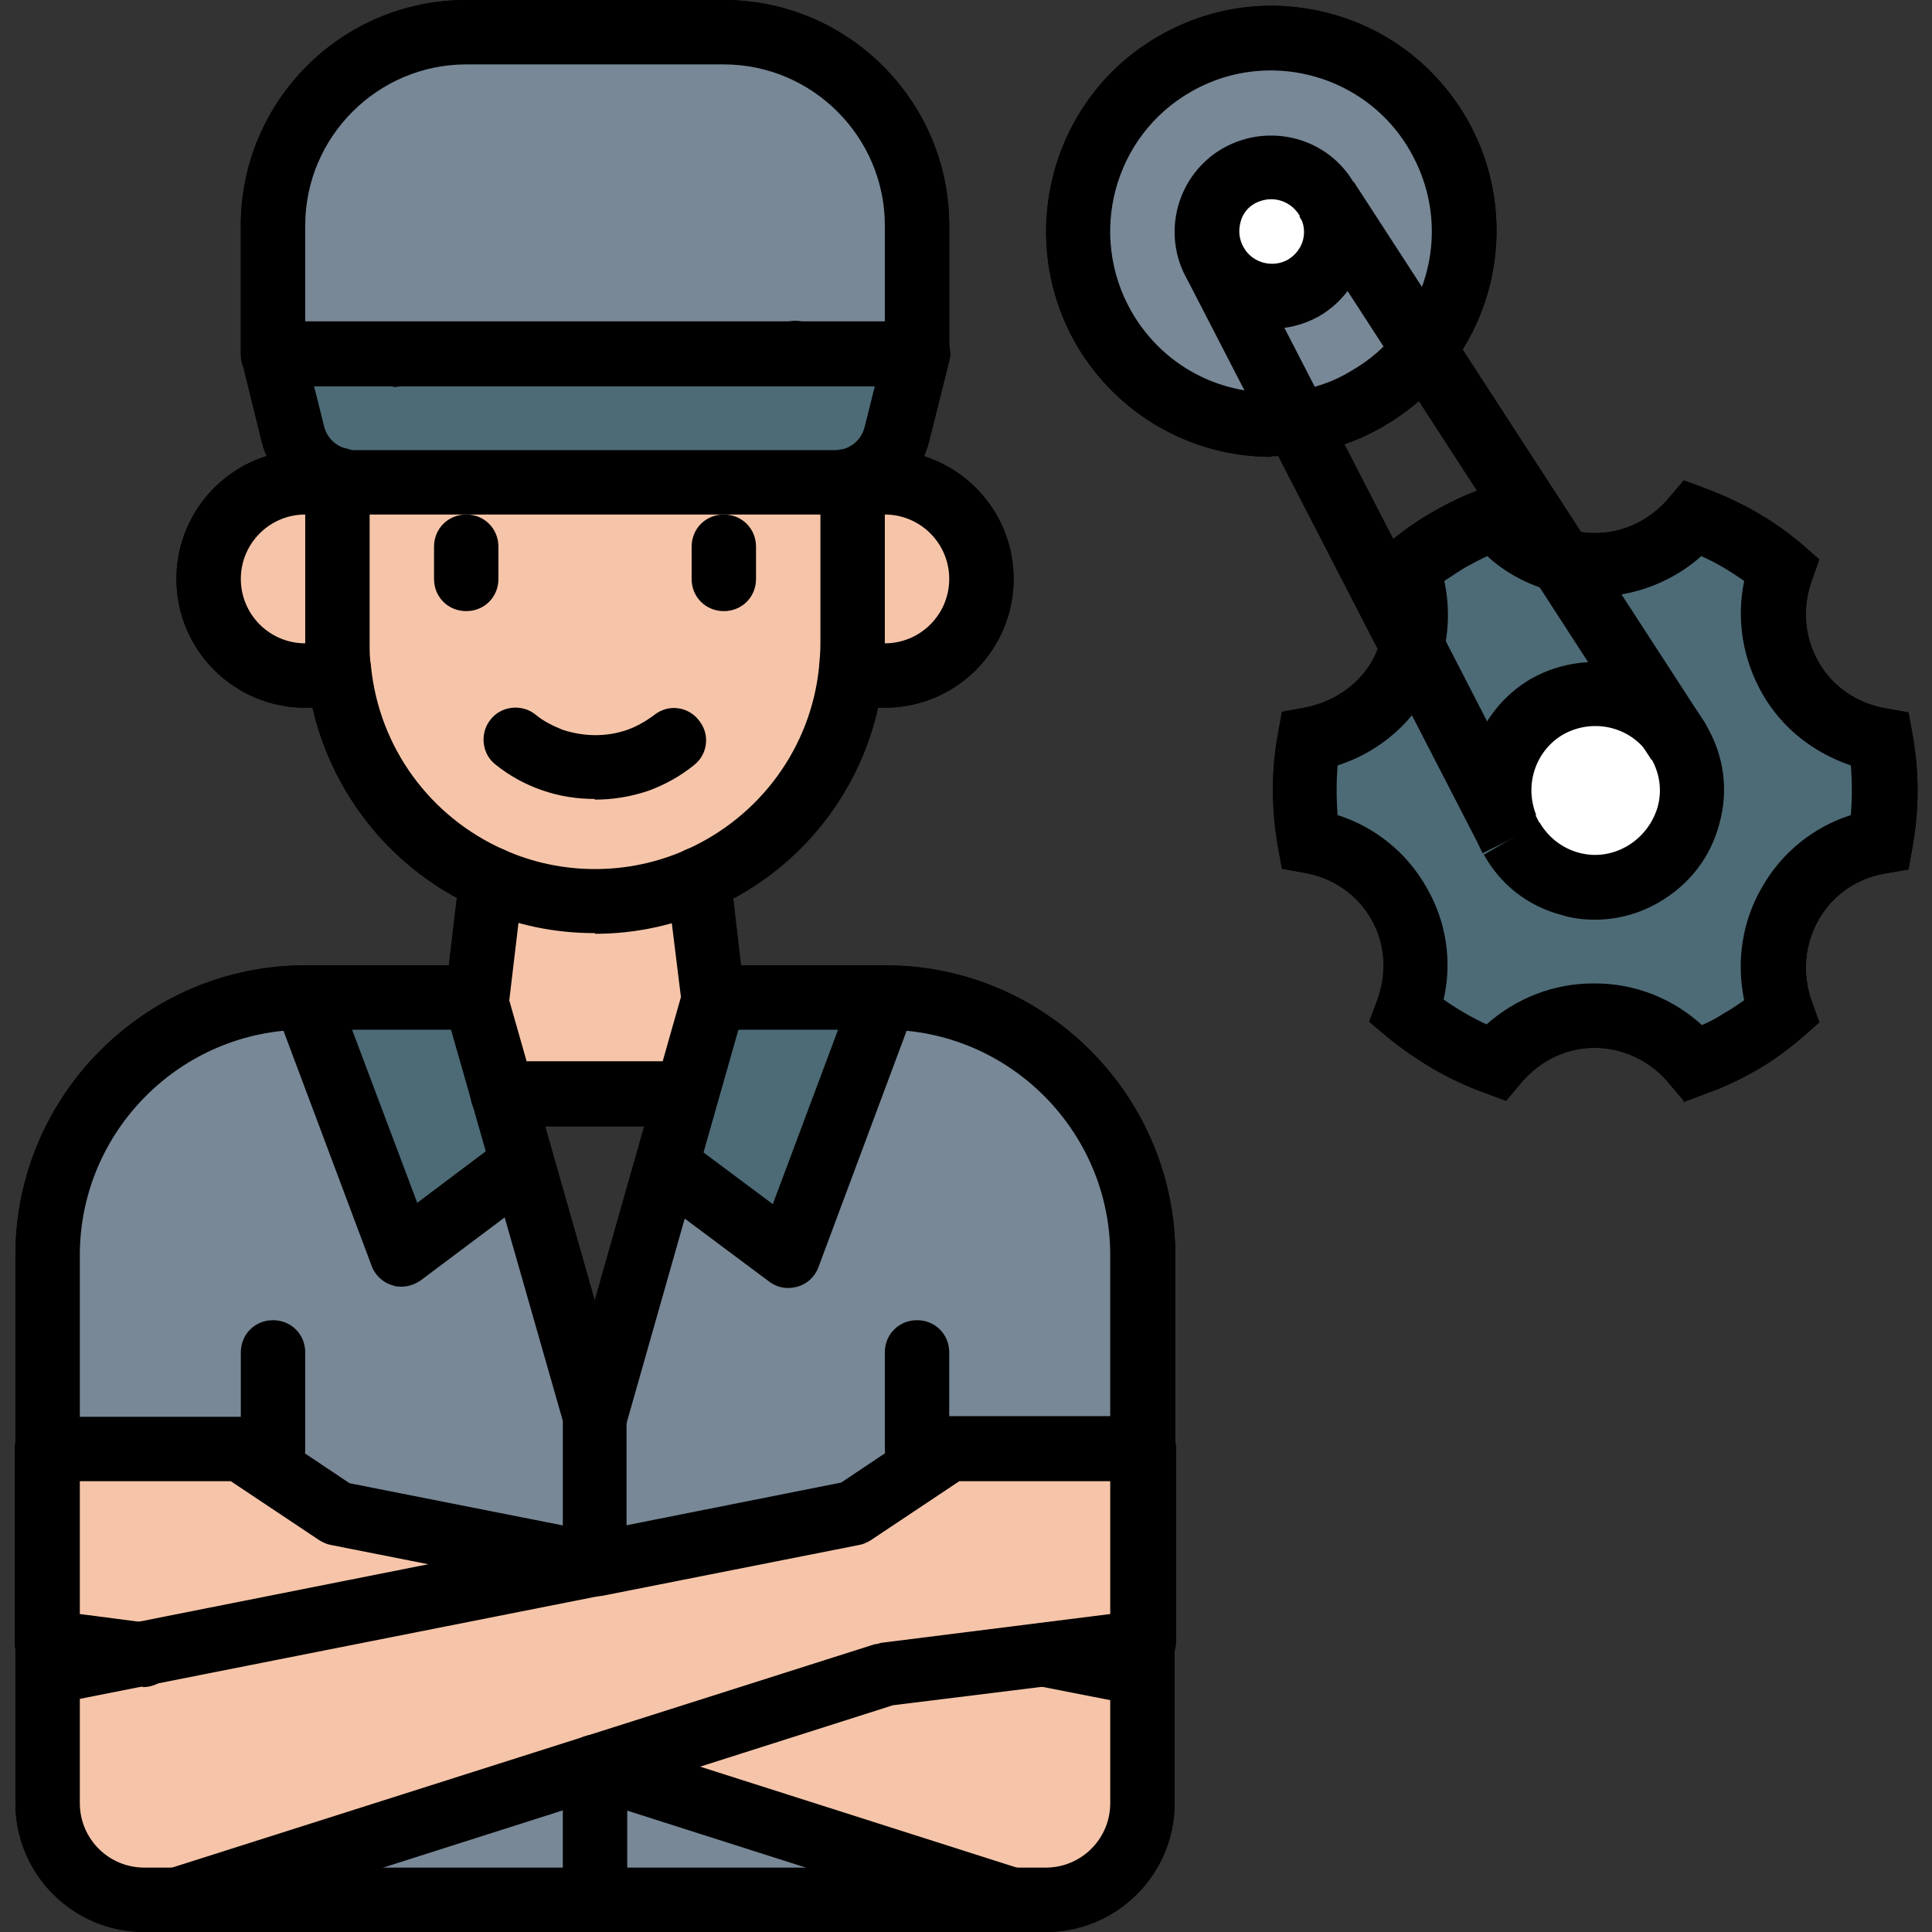 <?xml version="1.0" encoding="UTF-8"?>
<svg id="Layer_1" xmlns="http://www.w3.org/2000/svg" width="288" height="288" baseProfile="tiny" version="1.2" viewBox="0 0 288 288">
  <rect x="0" y="0" width="288" height="288" fill="#333333" stroke="none"/>
  <!-- Generator: Adobe Illustrator 29.4.0, SVG Export Plug-In . SVG Version: 2.1.0 Build 152)  -->
  <g>
    <g>
      <path d="M106.3,149.3h0s-3.9,13.8-3.9,13.8h-27.4s-3.9-13.6-3.9-13.6v-.8c0,0,2.2-17.7,2.2-17.7,4.8,2.1,10,3.3,15.5,3.3s10.7-1.2,15.5-3.3l2.1,17.7v.6Z" fill="#f6c5a9"/>
      <path d="M45.5,71.9c1.8,0,3.5.3,5,.9-.1,1.2-.2,2.5-.2,3.9v19.2c0,1.3,0,2.6.2,3.9-1.5.6-3.2.9-5,.9-8,0-14.4-6.4-14.4-14.4s6.4-14.4,14.4-14.4Z" fill="#f6c5a9"/>
      <path d="M131.9,71.9c8,0,14.4,6.5,14.4,14.4s-6.4,14.4-14.4,14.4-3.5-.3-5-.9c.1-1.3.2-2.6.2-3.9v-19.2c0-1.3,0-2.6-.2-3.9,1.5-.6,3.2-.9,5-.9Z" fill="#f6c5a9"/>
      <path d="M126.7,71.5c0,.4,0,.8.1,1.2.1,1.2.2,2.5.2,3.9v19.2c0,1.3,0,2.6-.2,3.9-1.4,14-10.4,25.8-22.8,31.2-4.8,2.1-10,3.3-15.5,3.3s-10.7-1.2-15.5-3.3c-12.4-5.4-21.4-17.2-22.8-31.2-.1-1.3-.2-2.6-.2-3.9v-19.2c0-1.3,0-2.6.2-3.9,0-.4,0-.9.1-1.2.8.2,1.5.3,2.4.3h71.4c.8,0,1.6,0,2.4-.3Z" fill="#f6c5a9"/>
      <path d="M136.6,52.8l-2.9,11.8c-.9,3.5-3.6,6.1-7,6.9-.8.2-1.5.3-2.4.3H53c-.8,0-1.6,0-2.4-.3-3.4-.8-6.1-3.4-7-6.9l-2.9-11.8h95.9Z" fill="#4d6b76"/>
      <polygon points="74.9 163.1 77.9 173.5 59.9 187 45.5 148.7 50.3 148.7 70.8 148.7 71.1 149.5 74.9 163.1" fill="#4d6b76"/>
      <polygon points="106.3 149.3 106.3 149.3 106.5 148.7 131.9 148.7 117.5 187.2 99.3 173.7 102.3 163.1 106.3 149.3" fill="#4d6b76"/>
      <polygon points="88.6 233.2 21.3 246.6 7.1 244.8 7.1 216 35.9 216 50.3 225.6 88.6 233.2" fill="#f6c5a9"/>
      <path d="M170.3,249.4v19.4c0,8-6.4,14.4-14.4,14.4h-4.8l-62.4-19.9,43.2-13.7,24.1-3,14.3,2.8Z" fill="#f6c5a9"/>
      <path d="M170.3,216v28.8l-14.3,1.8-24.1,3-43.2,13.7-62.4,19.9h-4.8c-8,0-14.4-6.4-14.4-14.4v-19.4l14.3-2.8,67.3-13.3h0l38.4-7.6,14.4-9.6h28.8Z" fill="#f6c5a9"/>
      <polygon points="88.7 283.2 88.7 283.2 26.2 283.2 88.7 263.3 88.7 283.2" fill="#788897"/>
      <polygon points="151.1 283.2 88.7 283.2 88.7 283.2 88.7 263.3 151.1 283.2" fill="#788897"/>
      <path d="M50.3,225.6l-14.4-9.6H7.1v-28.9c0-21.2,17.2-38.4,38.4-38.4l14.4,38.4,18-13.5,10.8,37.7v22h0l-38.4-7.6Z" fill="#788897"/>
      <path d="M141.5,216l-14.4,9.6-38.4,7.6v-22l10.7-37.5,18.1,13.5,14.4-38.6c21.2,0,38.4,17.2,38.4,38.4v28.9h-28.8Z" fill="#788897"/>
      <path d="M136.7,33.6v19.1H40.7v-19.1c0-15.9,12.9-28.8,28.8-28.8h38.4c15.8,0,28.8,13,28.8,28.8Z" fill="#788897"/>
      <path d="M280.3,110.3c.9,5,.9,10.1,0,15.1-5.4.9-10.5,4.1-13.4,9.2-3,5.1-3.2,11.1-1.3,16.2-1.9,1.6-3.9,3.1-6.2,4.4-2.2,1.3-4.6,2.3-6.9,3.2-3.6-4.2-8.8-7-14.7-7s-11.2,2.8-14.7,7c-4.8-1.7-9.2-4.3-13.1-7.6,1.9-5.2,1.7-11.1-1.3-16.2s-8-8.3-13.4-9.2c-.9-5-.9-10.2,0-15.1,5.4-1,10.4-4.1,13.4-9.3.9-1.5,1.5-3,1.9-4.6l13.9,26.9.9,1.7c3.9,6.9,12.8,9.3,19.6,5.3,6.9-4,9.3-12.8,5.3-19.7l-17.6-27.1c1.6.5,3.3.7,5.1.7,6,0,11.2-2.7,14.7-7,4.7,1.7,9.2,4.3,13.1,7.6-1.9,5.2-1.6,11.1,1.3,16.2,2.9,5.1,8,8.3,13.4,9.3Z" fill="#4d6b76"/>
      <path d="M250.2,110.6c4,6.9,1.6,15.7-5.3,19.7-6.9,4-15.7,1.6-19.6-5.3l-.9-1.7c-2.7-6.6-.2-14.3,6.1-18,6.9-3.9,15.7-1.6,19.7,5.3Z" fill="#fff"/>
      <path d="M224.5,123.3l-13.9-26.9c1-3.9.7-7.9-.6-11.6,1.9-1.6,4-3.1,6.2-4.4,2.3-1.3,4.6-2.4,6.9-3.2,2.4,3,5.8,5.2,9.6,6.2l17.6,27.1c-4-6.9-12.8-9.2-19.7-5.3-6.3,3.6-8.8,11.4-6.1,18Z" fill="#4d6b76"/>
      <path d="M214.4,20.1c6,10.4,4.8,23-2.2,32l-14.5-22.4c-2.6-4.6-8.5-6.1-13.1-3.5s-6.1,8.5-3.5,13.1l12.2,23.8c-11.3,1.5-22.8-3.7-28.9-14.2-7.9-13.8-3.2-31.4,10.6-39.3,13.8-8,31.4-3.3,39.4,10.5Z" fill="#788897"/>
      <path d="M194.3,42.9c4.6-2.7,6.2-8.5,3.5-13.2l14.5,22.4c-2.2,2.9-5,5.4-8.4,7.3-3.3,2-6.9,3.1-10.5,3.6l-12.2-23.8c2.6,4.6,8.5,6.2,13.1,3.6Z" fill="#788897"/>
      <path d="M184.7,26.2c4.6-2.6,10.5-1.1,13.1,3.5,2.7,4.6,1.1,10.5-3.5,13.2-4.6,2.6-10.5,1.1-13.1-3.6-2.6-4.6-1.1-10.5,3.5-13.1Z" fill="#fff"/>
    </g>
    <g>
      <path d="M170.3,220.8c-2.7,0-4.8-2.1-4.8-4.8v-28.9c0-18.5-15.1-33.6-33.6-33.6h-25.4c-2.7,0-4.9-2.1-4.9-4.8s2-4.8,4.7-4.8h25.7c23.8,0,43.2,19.4,43.2,43.2v28.9c0,2.7-2.1,4.8-4.8,4.8Z"/>
      <path d="M155.9,288H21.5c-10.6,0-19.2-8.6-19.2-19.2v-24c0-2.7,2.1-4.8,4.8-4.8s4.8,2.1,4.8,4.8v24c0,5.3,4.3,9.6,9.6,9.6h134.4c5.3,0,9.6-4.3,9.6-9.6v-24c0-2.7,2.1-4.8,4.8-4.8s4.8,2.1,4.8,4.8v24c0,10.6-8.6,19.2-19.2,19.2Z"/>
      <path d="M7.1,220.8c-2.7,0-4.8-2.1-4.8-4.8v-28.9c0-23.8,19.4-43.2,43.2-43.2h25.3c2.7,0,5,2.1,5,4.8s-2,4.8-4.6,4.8h-25.7c-18.5,0-33.6,15.1-33.6,33.6v28.9c0,2.7-2.1,4.8-4.8,4.8Z"/>
      <path d="M102.3,167.9h-27.4c-2.6,0-4.8-2.2-4.8-4.9,0-2.6,2.2-4.8,4.8-4.8h27.4c2.6,0,4.8,2.2,4.8,4.9,0,2.6-2.2,4.8-4.8,4.8Z"/>
      <path d="M106.3,154.1c-2.3,0-4.4-1.7-4.7-4.1v-.6c0,0-2.2-17.8-2.2-17.8-.3-2.6,1.6-5,4.2-5.3,2.7-.3,5,1.6,5.3,4.2l2.1,18.1c.4,2.6-1.4,5.1-4,5.5-.2,0-.5,0-.7,0Z"/>
      <path d="M71.1,154.3c-.2,0-.4,0-.6,0-2.6-.3-4.5-2.7-4.2-5.3l2.2-18.5c.3-2.6,2.7-4.5,5.3-4.2,2.6.3,4.5,2.7,4.2,5.3l-2.2,18.5c-.3,2.4-2.4,4.3-4.8,4.3Z"/>
      <path d="M45.5,105.5c-10.6,0-19.2-8.6-19.2-19.2s8.6-19.2,19.2-19.2,4.5.4,6.7,1.2c2.5.9,3.7,3.7,2.8,6.2-.9,2.5-3.7,3.7-6.2,2.8-1.1-.4-2.2-.6-3.3-.6-5.3,0-9.6,4.3-9.6,9.6s4.3,9.6,9.6,9.6,2.2-.2,3.3-.6c2.5-.9,5.2.3,6.2,2.8.9,2.5-.3,5.2-2.8,6.2-2.2.8-4.4,1.2-6.7,1.2Z"/>
      <path d="M131.9,105.5c-2.3,0-4.5-.4-6.7-1.2-2.5-.9-3.7-3.7-2.8-6.2.9-2.5,3.7-3.7,6.2-2.8,1.1.4,2.2.6,3.3.6,5.3,0,9.6-4.3,9.6-9.6s-4.3-9.6-9.6-9.6-2.2.2-3.3.6c-2.5.9-5.2-.3-6.2-2.8-.9-2.5.3-5.2,2.8-6.2,2.2-.8,4.4-1.2,6.7-1.2,10.6,0,19.2,8.6,19.2,19.2s-8.6,19.2-19.2,19.2Z"/>
      <path d="M118.7,57.6c-1.3,0-2.5-.5-3.5-1.5,0,0,0,0,0,0-1.5-1.4-1.9-3.7-.9-5.7,1.2-2.3,4.1-3.3,6.5-2,.6.3,1.2.8,1.6,1.4,1.6,1.9,1.4,4.8-.4,6.5-.9.9-2.1,1.3-3.3,1.3Z"/>
      <path d="M58.6,57.6c-1.2,0-2.4-.4-3.3-1.3-1.8-1.7-2-4.6-.4-6.5.4-.5,1-1,1.6-1.3,2.4-1.2,5.3-.3,6.5,2,1,1.9.6,4.2-.9,5.7,0,0,0,0,0,0-.9,1-2.2,1.5-3.5,1.5Z"/>
      <path d="M88.7,139.1c-6.1,0-11.9-1.2-17.4-3.7-14.2-6.2-24-19.7-25.6-35.2-.2-1.4-.2-2.9-.2-4.4v-19.2c0-1.5,0-3,.2-4.4l.2-1.3c.4-2.6,2.8-4.5,5.4-4.1,2.6.4,4.5,2.8,4.1,5.4v1.1c-.3,1.1-.3,2.2-.3,3.4v19.2c0,1.1,0,2.2.2,3.4,1.2,12.1,8.8,22.5,19.9,27.4,8.5,3.8,18.5,3.8,27,0,11.1-4.9,18.7-15.3,19.9-27.3.1-1.2.2-2.3.2-3.4v-19.2c0-1.2,0-2.3-.2-3.3v-1.2c-.5-2.6,1.4-5,4-5.4,2.6-.4,5,1.5,5.4,4.1l.2,1.4c.2,1.4.2,2.9.2,4.4v19.2c0,1.5,0,2.9-.2,4.4-1.5,15.4-11.3,28.9-25.6,35.1-5.5,2.4-11.3,3.7-17.4,3.7Z"/>
      <path d="M69.5,91.1c-2.7,0-4.8-2.1-4.8-4.8v-4.8c0-2.7,2.1-4.8,4.8-4.8s4.8,2.1,4.8,4.8v4.8c0,2.7-2.1,4.8-4.8,4.8Z"/>
      <path d="M107.9,91.1c-2.7,0-4.8-2.1-4.8-4.8v-4.8c0-2.7,2.1-4.8,4.8-4.8s4.8,2.1,4.8,4.8v4.8c0,2.7-2.1,4.8-4.8,4.8Z"/>
      <path d="M88.7,119.1c-2.7,0-5.3-.4-7.9-1.3-2.6-.9-4.9-2.2-6.9-3.8-2.1-1.6-2.4-4.7-.8-6.7,1.6-2.1,4.7-2.4,6.7-.8,1.2,1,2.6,1.7,4.1,2.3,3.1,1,6.4,1.1,9.6,0,1.4-.5,2.8-1.3,4-2.2,2.1-1.7,5.1-1.3,6.7.8,1.7,2.1,1.3,5.1-.8,6.7-2,1.6-4.3,2.9-6.8,3.8-2.7.9-5.3,1.3-8,1.3Z"/>
      <rect x="83.9" y="263.3" width="9.6" height="19.8"/>
      <path d="M93.5,233.2h-9.6v-21.4l-19.1-66.8,9.2-2.6,19.2,67.4c.1.4.2.9.2,1.3v22Z"/>
      <path d="M93.3,212.5l-9.2-2.6,17.5-61.6c0-.1,0-.3.1-.4l1.5-5.3,9.2,2.6-1.5,5.2c0,0,0,.2,0,.2l-17.6,61.9Z"/>
      <path d="M59.9,191.8c-.5,0-.9,0-1.4-.2-1.4-.4-2.6-1.5-3.1-2.9l-14.4-38.4,9-3.4,12.2,32.4,12.9-9.7,5.7,7.7-18,13.5c-.8.6-1.9,1-2.9,1Z"/>
      <path d="M117.5,192c-1,0-2-.3-2.9-1l-18.1-13.5,5.7-7.7,13,9.7,12.2-32.6,9,3.4-14.4,38.6c-.5,1.4-1.7,2.5-3.1,2.9-.4.1-.9.2-1.4.2Z"/>
      <path d="M136.7,57.6H40.7c-2.7,0-4.8-2.1-4.8-4.8v-19.2C35.9,15.1,50.9,0,69.5,0h38.4c18.5,0,33.6,15.1,33.6,33.6v19.2c0,2.7-2.1,4.8-4.8,4.8ZM136.7,52.8h0,0ZM45.5,48h86.4v-14.4c0-13.2-10.8-24-24-24h-38.4c-13.2,0-24,10.8-24,24v14.4Z"/>
      <path d="M124.4,76.7H53c-1.3,0-2.6-.2-3.8-.6-4.9-1.2-8.9-5.2-10.2-10.3l-2.9-11.8c-.4-1.4,0-3,.9-4.2.9-1.2,2.3-1.9,3.8-1.9h96c1.5,0,3,.7,3.9,2,.9,1.2,1.2,2.8.7,4.3l-2.9,11.6c-1.3,5.1-5.2,9.1-10.3,10.4-1.1.3-2.3.5-3.6.5ZM46.8,57.5l1.5,6c.4,1.7,1.7,3,3.4,3.4.6.2.8.2,1.2.2h71.4c.4,0,.7,0,.9-.1,0,0,.2,0,.3,0,1.7-.4,3-1.7,3.4-3.4l1.5-6H46.8Z"/>
      <path d="M151.1,288c-.5,0-1,0-1.5-.2l-62.4-19.9c-2.5-.8-3.9-3.5-3.1-6,.8-2.5,3.5-3.9,6-3.1l62.4,19.9c2.5.8,3.9,3.5,3.1,6-.7,2-2.5,3.3-4.6,3.3Z"/>
      <path d="M170.3,254.2c-.3,0-.6,0-.9,0l-14.3-2.8c-2.6-.5-4.3-3-3.8-5.6.5-2.6,3-4.3,5.6-3.8l14.3,2.8c2.6.5,4.3,3,3.8,5.6-.5,2.3-2.5,3.9-4.7,3.9Z"/>
      <path d="M21.3,251.4c-.2,0-.4,0-.6,0l-14.3-1.8c-2.4-.3-4.2-2.3-4.2-4.8v-28.8c0-2.7,2.1-4.8,4.8-4.8h28.8c.9,0,1.9.3,2.7.8l13.6,9.1,37.4,7.4c2.6.5,4.3,3,3.8,5.6-.5,2.6-3,4.3-5.6,3.8l-38.4-7.6c-.6-.1-1.2-.4-1.7-.7l-13.2-8.8H11.9v19.8l10,1.3c2.6.3,4.5,2.7,4.2,5.4-.3,2.4-2.4,4.2-4.8,4.2Z"/>
      <path d="M26.2,288c-2,0-3.9-1.3-4.6-3.3-.8-2.5.6-5.2,3.1-6l105.7-33.6c.3,0,.6-.1.9-.2l34.2-4.3v-19.8h-22.5l-13.2,8.8c-.5.3-1.1.6-1.7.7l-38.4,7.6c0,0-.2,0-.3,0l-81.3,16.1c-2.6.5-5.1-1.2-5.6-3.8-.5-2.6,1.2-5.1,3.8-5.6l81.6-16.2c0,0,.2,0,.3,0l37.2-7.4,13.6-9.1c.8-.5,1.7-.8,2.7-.8h28.8c2.7,0,4.8,2.1,4.8,4.8v28.8c0,2.4-1.8,4.5-4.2,4.8l-38,4.7-105.2,33.5c-.5.2-1,.2-1.5.2Z"/>
      <path d="M40.7,220.8c-2.7,0-4.8-2.1-4.8-4.8v-14.4c0-2.7,2.1-4.8,4.8-4.8s4.8,2.1,4.8,4.8v14.4c0,2.7-2.1,4.8-4.8,4.8Z"/>
      <path d="M136.7,220.8c-2.7,0-4.8-2.1-4.8-4.8v-14.4c0-2.7,2.1-4.8,4.8-4.8s4.8,2.1,4.8,4.8v14.4c0,2.7-2.1,4.8-4.8,4.8Z"/>
      <path d="M251,164.1l-2.2-2.6c-2.8-3.4-6.9-5.3-11.1-5.3s-8.2,1.9-11,5.3l-2.2,2.6-3.2-1.2c-5.3-1.9-10.2-4.8-14.6-8.4l-2.6-2.2,1.2-3.2c1.5-4.1,1.2-8.5-.9-12.1-2.1-3.7-5.8-6.2-10-6.9l-3.3-.6-.6-3.3c-1-5.6-1-11.3,0-16.8l.6-3.3,3.3-.6c4.3-.8,8-3.3,10.1-6.9.6-1.1,1.1-2.2,1.4-3.4.7-2.8.5-5.8-.5-8.7l-1.2-3.2,2.6-2.2c2.2-1.9,4.5-3.5,6.8-4.8,2.6-1.5,5.2-2.7,7.8-3.6l3.2-1.1,2.1,2.6c1.9,2.3,4.3,3.9,7.2,4.7,5.5,1.6,11.2-.3,14.9-4.7l2.2-2.6,3.2,1.2c5.4,2,10.3,4.8,14.5,8.4l2.5,2.2-1.1,3.1c-1.5,4.1-1.1,8.6,1,12.2,2.1,3.7,5.8,6.2,10.1,6.9l3.3.6.6,3.3c1,5.6,1,11.2,0,16.7l-.6,3.4-3.4.6c-4.3.7-7.9,3.2-10,6.9-2.1,3.7-2.5,8.1-1,12.2l1.1,3.1-2.5,2.2c-2.2,1.9-4.5,3.6-7,5-2.1,1.2-4.5,2.4-7.6,3.5l-3.2,1.2ZM237.8,146.6c5.9,0,11.5,2.2,15.9,6.2,1.2-.5,2.3-1.1,3.2-1.7,1.1-.6,2.1-1.3,3.1-2-1.2-5.8-.3-11.8,2.7-16.9,2.9-5.1,7.6-8.9,13.2-10.7.2-2.5.2-4.9,0-7.4-5.6-1.9-10.3-5.6-13.2-10.7-2.9-5.1-3.9-11-2.7-16.8-2-1.4-4.1-2.7-6.4-3.7-6,5.4-14.8,7.4-22.4,5.2-3.5-1-6.8-2.7-9.5-5.2-1.1.5-2.2,1.1-3.3,1.7-1,.6-2,1.3-3.1,2,.8,3.7.7,7.4-.2,11h0c-.6,2.1-1.4,4-2.4,5.8-2.9,5.1-7.7,8.9-13.3,10.7-.2,2.4-.2,4.9,0,7.4,5.6,1.8,10.3,5.6,13.2,10.7,3,5.1,3.9,11.1,2.6,16.8,2,1.4,4.2,2.7,6.4,3.7,4.4-3.9,10-6.1,15.9-6.1Z"/>
      <path d="M237.8,137.1c-1.7,0-3.4-.2-5-.7-5-1.3-9.1-4.5-11.6-9l8.3-4.8c1.3,2.2,3.3,3.8,5.8,4.5,2.5.7,5.1.3,7.3-1,2.2-1.3,3.8-3.4,4.5-5.8.7-2.5.3-5.1-1-7.3-2.6-4.6-8.5-6.1-13.1-3.5-4.1,2.4-5.8,7.5-4,12l-8.9,3.6c-3.6-8.8-.1-19.1,8.1-23.9,9.2-5.2,21-2.1,26.2,7,2.6,4.5,3.3,9.6,1.9,14.6-1.3,5-4.5,9.1-9,11.7-2.9,1.7-6.2,2.6-9.6,2.6Z"/>
      <path d="M189.5,68.1c-11.9,0-23-6.3-29.1-16.8-9.2-16.1-3.7-36.7,12.3-45.9,7.8-4.5,16.8-5.7,25.5-3.4,8.7,2.3,15.9,7.9,20.4,15.6,6.8,11.8,5.8,26.5-2.5,37.3-2.7,3.5-6,6.4-9.8,8.6-3.7,2.2-7.8,3.6-12.2,4.2-1.5.2-3.1.3-4.6.3ZM189.5,10.5c-4.1,0-8.2,1-12,3.2-11.5,6.6-15.4,21.3-8.8,32.8,4.9,8.5,14.3,13.1,24.1,11.8h0c3.1-.4,6-1.4,8.6-3,2.8-1.6,5.1-3.6,7-6.1,6-7.8,6.7-18.2,1.8-26.7-4.4-7.7-12.5-12-20.8-12Z"/>
      <path d="M189.5,48.9c-5,0-9.9-2.6-12.5-7.2-1.9-3.3-2.4-7.2-1.4-10.9,1-3.7,3.4-6.8,6.7-8.7,6.9-3.9,15.7-1.6,19.6,5.3,4,6.9,1.6,15.7-5.2,19.7-2.3,1.3-4.7,1.9-7.2,1.9ZM189.5,29.7c-.8,0-1.6.2-2.4.6-1.1.6-1.9,1.6-2.2,2.9-.3,1.2-.2,2.5.5,3.7,1.3,2.3,4.3,3.1,6.6,1.8,2.3-1.4,3.1-4.2,1.7-6.6h0c-.9-1.5-2.5-2.4-4.2-2.4Z"/>
      <polygon points="221 127.2 220.2 125.5 176.9 41.5 185.4 37.1 229.6 122.9 221 127.2"/>
      <polygon points="246.2 113.3 193.7 32.3 201.8 27.1 254.3 108 246.2 113.3"/>
    </g>
  </g>
  <g>
    <g>
      <path d="M106.3,149.3h0s-3.9,13.8-3.9,13.8h-27.4s-3.9-13.6-3.9-13.6v-.8c0,0,2.2-17.7,2.2-17.7,4.8,2.1,10,3.3,15.5,3.3s10.7-1.2,15.5-3.3l2.1,17.7v.6Z" fill="#f6c5a9"/>
      <path d="M45.5,71.9c1.8,0,3.5.3,5,.9-.1,1.2-.2,2.5-.2,3.9v19.2c0,1.3,0,2.6.2,3.9-1.5.6-3.2.9-5,.9-8,0-14.4-6.4-14.4-14.4s6.4-14.4,14.4-14.4Z" fill="#f6c5a9"/>
      <path d="M131.9,71.9c8,0,14.4,6.5,14.4,14.4s-6.4,14.4-14.4,14.4-3.5-.3-5-.9c.1-1.3.2-2.6.2-3.9v-19.2c0-1.3,0-2.6-.2-3.9,1.5-.6,3.2-.9,5-.9Z" fill="#f6c5a9"/>
      <path d="M126.7,71.5c0,.4,0,.8.1,1.2.1,1.2.2,2.5.2,3.9v19.2c0,1.3,0,2.6-.2,3.9-1.4,14-10.4,25.8-22.8,31.2-4.8,2.1-10,3.3-15.5,3.3s-10.7-1.2-15.5-3.3c-12.4-5.4-21.4-17.2-22.8-31.2-.1-1.3-.2-2.6-.2-3.9v-19.2c0-1.3,0-2.6.2-3.9,0-.4,0-.9.1-1.2.8.2,1.5.3,2.4.3h71.4c.8,0,1.6,0,2.4-.3Z" fill="#f6c5a9"/>
      <path d="M136.6,52.8l-2.9,11.8c-.9,3.5-3.6,6.1-7,6.9-.8.2-1.5.3-2.4.3H53c-.8,0-1.6,0-2.4-.3-3.4-.8-6.1-3.4-7-6.9l-2.9-11.8h95.9Z" fill="#4d6b76"/>
      <polygon points="74.9 163.1 77.9 173.5 59.9 187 45.5 148.7 50.3 148.7 70.8 148.7 71.1 149.5 74.9 163.1" fill="#4d6b76"/>
      <polygon points="106.3 149.3 106.3 149.3 106.5 148.7 131.9 148.7 117.5 187.2 99.3 173.7 102.3 163.1 106.3 149.3" fill="#4d6b76"/>
      <polygon points="88.6 233.2 21.3 246.6 7.1 244.8 7.1 216 35.9 216 50.3 225.6 88.6 233.2" fill="#f6c5a9"/>
      <path d="M170.3,249.4v19.4c0,8-6.4,14.4-14.4,14.4h-4.8l-62.4-19.9,43.2-13.7,24.1-3,14.3,2.8Z" fill="#f6c5a9"/>
      <path d="M170.3,216v28.8l-14.3,1.8-24.1,3-43.2,13.7-62.4,19.9h-4.8c-8,0-14.4-6.4-14.4-14.4v-19.4l14.3-2.8,67.3-13.3h0l38.4-7.6,14.4-9.6h28.8Z" fill="#f6c5a9"/>
      <polygon points="88.7 283.2 88.7 283.2 26.2 283.2 88.7 263.3 88.7 283.2" fill="#788897"/>
      <polygon points="151.1 283.2 88.7 283.2 88.7 283.2 88.7 263.3 151.1 283.2" fill="#788897"/>
      <path d="M50.3,225.6l-14.4-9.6H7.1v-28.9c0-21.2,17.2-38.4,38.4-38.4l14.4,38.4,18-13.5,10.8,37.7v22h0l-38.4-7.6Z" fill="#788897"/>
      <path d="M141.5,216l-14.4,9.6-38.4,7.6v-22l10.7-37.5,18.1,13.5,14.4-38.6c21.2,0,38.4,17.2,38.4,38.4v28.9h-28.8Z" fill="#788897"/>
      <path d="M136.7,33.6v19.1H40.7v-19.1c0-15.9,12.9-28.8,28.8-28.8h38.4c15.8,0,28.8,13,28.8,28.8Z" fill="#788897"/>
      <path d="M280.3,110.3c.9,5,.9,10.1,0,15.1-5.4.9-10.5,4.1-13.4,9.2-3,5.1-3.2,11.1-1.3,16.2-1.9,1.6-3.9,3.1-6.2,4.4-2.2,1.3-4.6,2.3-6.9,3.2-3.6-4.2-8.8-7-14.7-7s-11.2,2.8-14.7,7c-4.8-1.7-9.2-4.3-13.1-7.6,1.9-5.2,1.7-11.1-1.3-16.2s-8-8.3-13.4-9.2c-.9-5-.9-10.2,0-15.1,5.4-1,10.4-4.1,13.4-9.3.9-1.5,1.5-3,1.9-4.6l13.9,26.9.9,1.7c3.9,6.9,12.8,9.3,19.6,5.3,6.9-4,9.3-12.8,5.3-19.7l-17.6-27.1c1.6.5,3.3.7,5.1.7,6,0,11.2-2.7,14.7-7,4.7,1.7,9.2,4.3,13.1,7.6-1.9,5.2-1.6,11.1,1.3,16.2,2.9,5.1,8,8.3,13.4,9.3Z" fill="#4d6b76"/>
      <path d="M250.2,110.6c4,6.9,1.6,15.7-5.3,19.7-6.9,4-15.7,1.6-19.6-5.3l-.9-1.7c-2.7-6.6-.2-14.3,6.1-18,6.9-3.9,15.7-1.6,19.7,5.3Z" fill="#fff"/>
      <path d="M224.5,123.3l-13.9-26.9c1-3.9.7-7.9-.6-11.6,1.9-1.6,4-3.1,6.2-4.4,2.3-1.3,4.6-2.4,6.9-3.2,2.4,3,5.8,5.2,9.6,6.2l17.6,27.1c-4-6.9-12.8-9.2-19.7-5.3-6.3,3.6-8.8,11.4-6.1,18Z" fill="#4d6b76"/>
      <path d="M214.4,20.1c6,10.4,4.8,23-2.2,32l-14.5-22.4c-2.6-4.6-8.5-6.1-13.1-3.5s-6.1,8.5-3.5,13.1l12.2,23.8c-11.3,1.5-22.8-3.7-28.9-14.2-7.9-13.8-3.2-31.4,10.6-39.3,13.8-8,31.4-3.3,39.4,10.5Z" fill="#788897"/>
      <path d="M194.3,42.9c4.6-2.7,6.2-8.5,3.5-13.2l14.5,22.4c-2.2,2.9-5,5.4-8.4,7.3-3.3,2-6.9,3.1-10.5,3.6l-12.2-23.8c2.6,4.6,8.5,6.2,13.1,3.6Z" fill="#788897"/>
      <path d="M184.7,26.2c4.6-2.6,10.5-1.1,13.1,3.5,2.7,4.6,1.1,10.5-3.5,13.2-4.6,2.6-10.5,1.1-13.1-3.6-2.6-4.6-1.1-10.5,3.5-13.1Z" fill="#fff"/>
    </g>
    <g>
      <path d="M170.3,220.8c-2.7,0-4.8-2.1-4.8-4.8v-28.9c0-18.5-15.1-33.6-33.6-33.6h-25.4c-2.7,0-4.9-2.1-4.9-4.8s2-4.8,4.7-4.8h25.7c23.8,0,43.2,19.4,43.2,43.2v28.9c0,2.7-2.1,4.8-4.8,4.8Z"/>
      <path d="M155.9,288H21.5c-10.6,0-19.2-8.6-19.2-19.2v-24c0-2.7,2.1-4.8,4.8-4.8s4.8,2.1,4.8,4.8v24c0,5.3,4.3,9.6,9.6,9.6h134.4c5.3,0,9.6-4.3,9.6-9.6v-24c0-2.7,2.1-4.8,4.8-4.8s4.8,2.1,4.8,4.8v24c0,10.6-8.6,19.2-19.2,19.2Z"/>
      <path d="M7.1,220.8c-2.7,0-4.8-2.1-4.8-4.8v-28.9c0-23.8,19.4-43.2,43.2-43.2h25.3c2.7,0,5,2.1,5,4.8s-2,4.8-4.6,4.8h-25.7c-18.5,0-33.6,15.1-33.6,33.6v28.9c0,2.7-2.1,4.8-4.8,4.8Z"/>
      <path d="M102.3,167.9h-27.4c-2.6,0-4.8-2.2-4.8-4.9,0-2.6,2.2-4.8,4.8-4.8h27.4c2.6,0,4.8,2.2,4.8,4.9,0,2.6-2.2,4.8-4.8,4.8Z"/>
      <path d="M106.3,154.1c-2.3,0-4.4-1.7-4.7-4.1v-.6c0,0-2.2-17.8-2.2-17.8-.3-2.6,1.6-5,4.2-5.3,2.7-.3,5,1.6,5.3,4.2l2.1,18.1c.4,2.6-1.4,5.1-4,5.5-.2,0-.5,0-.7,0Z"/>
      <path d="M71.1,154.3c-.2,0-.4,0-.6,0-2.6-.3-4.5-2.7-4.2-5.3l2.2-18.5c.3-2.6,2.7-4.5,5.3-4.2,2.6.3,4.5,2.7,4.2,5.3l-2.2,18.5c-.3,2.4-2.4,4.3-4.8,4.3Z"/>
      <path d="M45.5,105.5c-10.6,0-19.2-8.6-19.2-19.2s8.6-19.2,19.2-19.2,4.5.4,6.7,1.2c2.5.9,3.7,3.7,2.8,6.2-.9,2.5-3.7,3.7-6.2,2.8-1.1-.4-2.2-.6-3.3-.6-5.3,0-9.6,4.3-9.6,9.6s4.3,9.6,9.6,9.6,2.2-.2,3.3-.6c2.5-.9,5.2.3,6.2,2.8.9,2.5-.3,5.2-2.8,6.2-2.2.8-4.4,1.2-6.7,1.2Z"/>
      <path d="M131.9,105.5c-2.3,0-4.5-.4-6.7-1.2-2.5-.9-3.7-3.7-2.8-6.2.9-2.5,3.7-3.7,6.2-2.8,1.1.4,2.2.6,3.3.6,5.3,0,9.6-4.3,9.6-9.6s-4.3-9.6-9.6-9.6-2.2.2-3.3.6c-2.5.9-5.2-.3-6.2-2.8-.9-2.5.3-5.2,2.8-6.2,2.2-.8,4.4-1.2,6.7-1.2,10.6,0,19.2,8.6,19.2,19.2s-8.6,19.2-19.2,19.2Z"/>
      <path d="M118.7,57.6c-1.3,0-2.5-.5-3.5-1.5,0,0,0,0,0,0-1.5-1.4-1.9-3.7-.9-5.7,1.2-2.3,4.1-3.3,6.5-2,.6.3,1.2.8,1.6,1.4,1.6,1.9,1.4,4.8-.4,6.5-.9.9-2.1,1.3-3.3,1.3Z"/>
      <path d="M58.6,57.6c-1.2,0-2.4-.4-3.3-1.3-1.8-1.7-2-4.6-.4-6.5.4-.5,1-1,1.6-1.3,2.4-1.2,5.3-.3,6.5,2,1,1.9.6,4.2-.9,5.7,0,0,0,0,0,0-.9,1-2.2,1.5-3.5,1.5Z"/>
      <path d="M88.7,139.1c-6.1,0-11.9-1.2-17.4-3.7-14.2-6.2-24-19.7-25.6-35.2-.2-1.4-.2-2.9-.2-4.4v-19.2c0-1.5,0-3,.2-4.4l.2-1.3c.4-2.6,2.8-4.5,5.4-4.1,2.6.4,4.5,2.8,4.1,5.4v1.1c-.3,1.1-.3,2.2-.3,3.4v19.2c0,1.1,0,2.2.2,3.4,1.2,12.1,8.8,22.5,19.9,27.4,8.5,3.8,18.5,3.8,27,0,11.1-4.9,18.7-15.3,19.9-27.3.1-1.2.2-2.3.2-3.4v-19.2c0-1.2,0-2.3-.2-3.3v-1.2c-.5-2.6,1.4-5,4-5.4,2.6-.4,5,1.5,5.4,4.1l.2,1.4c.2,1.4.2,2.9.2,4.4v19.2c0,1.5,0,2.9-.2,4.4-1.5,15.4-11.3,28.9-25.6,35.1-5.5,2.4-11.3,3.7-17.4,3.7Z"/>
      <path d="M69.5,91.1c-2.7,0-4.8-2.1-4.8-4.8v-4.8c0-2.7,2.1-4.8,4.8-4.8s4.8,2.1,4.8,4.8v4.8c0,2.7-2.1,4.8-4.8,4.8Z"/>
      <path d="M107.9,91.1c-2.7,0-4.8-2.1-4.8-4.8v-4.8c0-2.7,2.1-4.8,4.8-4.8s4.8,2.1,4.8,4.8v4.8c0,2.7-2.1,4.8-4.8,4.8Z"/>
      <path d="M88.7,119.1c-2.7,0-5.3-.4-7.9-1.3-2.6-.9-4.9-2.2-6.9-3.8-2.1-1.6-2.4-4.7-.8-6.7,1.6-2.1,4.7-2.4,6.7-.8,1.2,1,2.6,1.7,4.1,2.3,3.1,1,6.4,1.1,9.6,0,1.4-.5,2.8-1.3,4-2.2,2.1-1.7,5.1-1.3,6.7.8,1.7,2.1,1.3,5.1-.8,6.7-2,1.6-4.3,2.9-6.8,3.8-2.7.9-5.3,1.3-8,1.3Z"/>
      <rect x="83.9" y="263.3" width="9.6" height="19.8"/>
      <path d="M93.5,233.2h-9.6v-21.4l-19.1-66.8,9.2-2.6,19.2,67.4c.1.4.2.9.2,1.3v22Z"/>
      <path d="M93.3,212.5l-9.2-2.6,17.5-61.6c0-.1,0-.3.1-.4l1.5-5.3,9.2,2.6-1.5,5.2c0,0,0,.2,0,.2l-17.6,61.9Z"/>
      <path d="M59.9,191.8c-.5,0-.9,0-1.4-.2-1.4-.4-2.6-1.5-3.1-2.9l-14.4-38.4,9-3.4,12.2,32.4,12.9-9.7,5.7,7.7-18,13.5c-.8.6-1.9,1-2.9,1Z"/>
      <path d="M117.5,192c-1,0-2-.3-2.9-1l-18.1-13.5,5.7-7.7,13,9.7,12.2-32.6,9,3.4-14.4,38.6c-.5,1.4-1.7,2.5-3.1,2.9-.4.1-.9.2-1.4.2Z"/>
      <path d="M136.7,57.6H40.7c-2.7,0-4.8-2.1-4.8-4.8v-19.2C35.9,15.1,50.9,0,69.5,0h38.4c18.5,0,33.6,15.1,33.6,33.6v19.2c0,2.7-2.1,4.8-4.8,4.8ZM136.7,52.8h0,0ZM45.5,48h86.4v-14.4c0-13.2-10.8-24-24-24h-38.4c-13.2,0-24,10.8-24,24v14.4Z"/>
      <path d="M124.4,76.7H53c-1.3,0-2.6-.2-3.8-.6-4.9-1.2-8.9-5.2-10.2-10.3l-2.9-11.8c-.4-1.4,0-3,.9-4.2.9-1.2,2.3-1.9,3.8-1.9h96c1.5,0,3,.7,3.9,2,.9,1.2,1.2,2.8.7,4.3l-2.9,11.6c-1.3,5.1-5.2,9.1-10.3,10.4-1.1.3-2.3.5-3.6.5ZM46.8,57.5l1.5,6c.4,1.7,1.7,3,3.4,3.4.6.2.8.2,1.2.2h71.4c.4,0,.7,0,.9-.1,0,0,.2,0,.3,0,1.7-.4,3-1.7,3.4-3.4l1.5-6H46.8Z"/>
      <path d="M151.1,288c-.5,0-1,0-1.5-.2l-62.4-19.9c-2.5-.8-3.9-3.5-3.1-6,.8-2.5,3.5-3.9,6-3.1l62.4,19.9c2.5.8,3.9,3.5,3.1,6-.7,2-2.5,3.3-4.6,3.3Z"/>
      <path d="M170.3,254.2c-.3,0-.6,0-.9,0l-14.3-2.8c-2.6-.5-4.3-3-3.8-5.6.5-2.6,3-4.3,5.6-3.8l14.3,2.8c2.6.5,4.3,3,3.8,5.6-.5,2.3-2.5,3.9-4.7,3.9Z"/>
      <path d="M21.3,251.4c-.2,0-.4,0-.6,0l-14.3-1.8c-2.4-.3-4.2-2.3-4.2-4.8v-28.8c0-2.7,2.1-4.8,4.8-4.8h28.8c.9,0,1.9.3,2.7.8l13.6,9.1,37.4,7.4c2.6.5,4.3,3,3.8,5.6-.5,2.6-3,4.3-5.6,3.8l-38.4-7.6c-.6-.1-1.2-.4-1.7-.7l-13.2-8.8H11.9v19.8l10,1.3c2.6.3,4.5,2.7,4.2,5.4-.3,2.4-2.4,4.2-4.8,4.2Z"/>
      <path d="M26.2,288c-2,0-3.9-1.3-4.6-3.3-.8-2.5.6-5.2,3.1-6l105.7-33.6c.3,0,.6-.1.9-.2l34.2-4.3v-19.8h-22.5l-13.2,8.8c-.5.3-1.1.6-1.7.7l-38.4,7.6c0,0-.2,0-.3,0l-81.3,16.1c-2.6.5-5.1-1.2-5.6-3.8-.5-2.6,1.2-5.1,3.8-5.6l81.6-16.2c0,0,.2,0,.3,0l37.2-7.4,13.6-9.1c.8-.5,1.7-.8,2.7-.8h28.8c2.7,0,4.8,2.1,4.8,4.8v28.8c0,2.4-1.8,4.5-4.2,4.8l-38,4.7-105.2,33.5c-.5.2-1,.2-1.5.2Z"/>
      <path d="M40.7,220.8c-2.7,0-4.8-2.1-4.8-4.8v-14.4c0-2.7,2.1-4.8,4.8-4.8s4.8,2.1,4.8,4.8v14.4c0,2.7-2.1,4.8-4.8,4.8Z"/>
      <path d="M136.7,220.8c-2.7,0-4.8-2.1-4.8-4.8v-14.4c0-2.7,2.1-4.8,4.8-4.8s4.8,2.1,4.8,4.8v14.4c0,2.7-2.1,4.8-4.8,4.8Z"/>
      <path d="M251,164.1l-2.2-2.6c-2.8-3.4-6.9-5.3-11.1-5.3s-8.2,1.9-11,5.3l-2.2,2.6-3.2-1.2c-5.3-1.9-10.2-4.8-14.6-8.4l-2.6-2.2,1.2-3.2c1.5-4.1,1.2-8.5-.9-12.1-2.1-3.7-5.8-6.2-10-6.9l-3.3-.6-.6-3.3c-1-5.6-1-11.3,0-16.8l.6-3.3,3.3-.6c4.3-.8,8-3.3,10.1-6.9.6-1.1,1.1-2.2,1.4-3.4.7-2.8.5-5.8-.5-8.7l-1.2-3.2,2.6-2.2c2.2-1.9,4.5-3.5,6.8-4.8,2.6-1.5,5.2-2.7,7.8-3.6l3.2-1.1,2.1,2.6c1.9,2.3,4.3,3.9,7.2,4.7,5.5,1.6,11.2-.3,14.9-4.7l2.2-2.6,3.2,1.2c5.4,2,10.3,4.8,14.5,8.4l2.5,2.2-1.1,3.1c-1.5,4.1-1.1,8.6,1,12.2,2.1,3.7,5.8,6.2,10.1,6.9l3.3.6.6,3.3c1,5.6,1,11.2,0,16.7l-.6,3.4-3.4.6c-4.3.7-7.9,3.2-10,6.9-2.1,3.7-2.5,8.1-1,12.2l1.1,3.1-2.5,2.2c-2.2,1.9-4.5,3.6-7,5-2.1,1.2-4.5,2.4-7.6,3.5l-3.2,1.2ZM237.8,146.6c5.9,0,11.5,2.2,15.9,6.2,1.2-.5,2.3-1.1,3.2-1.7,1.1-.6,2.1-1.3,3.1-2-1.2-5.8-.3-11.8,2.7-16.9,2.9-5.1,7.6-8.9,13.2-10.7.2-2.5.2-4.9,0-7.4-5.6-1.9-10.3-5.6-13.2-10.7-2.9-5.1-3.9-11-2.7-16.8-2-1.4-4.1-2.7-6.4-3.7-6,5.4-14.8,7.4-22.4,5.2-3.5-1-6.8-2.7-9.5-5.2-1.1.5-2.2,1.1-3.3,1.7-1,.6-2,1.3-3.1,2,.8,3.7.7,7.4-.2,11h0c-.6,2.1-1.4,4-2.4,5.8-2.9,5.1-7.7,8.9-13.3,10.7-.2,2.4-.2,4.9,0,7.4,5.6,1.8,10.3,5.6,13.2,10.7,3,5.1,3.9,11.1,2.6,16.8,2,1.4,4.2,2.7,6.4,3.7,4.4-3.9,10-6.1,15.9-6.1Z"/>
      <path d="M237.8,137.1c-1.7,0-3.4-.2-5-.7-5-1.3-9.1-4.5-11.6-9l8.3-4.8c1.3,2.2,3.3,3.8,5.8,4.5,2.5.7,5.1.3,7.3-1,2.2-1.3,3.8-3.4,4.5-5.8.7-2.5.3-5.1-1-7.3-2.6-4.6-8.5-6.1-13.1-3.5-4.1,2.4-5.8,7.5-4,12l-8.9,3.6c-3.6-8.8-.1-19.1,8.1-23.9,9.2-5.2,21-2.1,26.2,7,2.6,4.5,3.3,9.6,1.9,14.6-1.3,5-4.5,9.1-9,11.7-2.9,1.7-6.2,2.6-9.6,2.6Z"/>
      <path d="M189.5,68.1c-11.9,0-23-6.3-29.1-16.8-9.2-16.1-3.7-36.7,12.3-45.9,7.8-4.5,16.8-5.7,25.5-3.4,8.7,2.3,15.9,7.9,20.4,15.6,6.8,11.8,5.8,26.5-2.5,37.3-2.7,3.5-6,6.4-9.8,8.6-3.7,2.2-7.8,3.6-12.2,4.2-1.5.2-3.1.3-4.6.3ZM189.5,10.5c-4.1,0-8.2,1-12,3.2-11.5,6.6-15.4,21.3-8.8,32.8,4.9,8.5,14.3,13.1,24.1,11.8h0c3.1-.4,6-1.4,8.6-3,2.8-1.6,5.1-3.6,7-6.1,6-7.8,6.7-18.2,1.8-26.7-4.4-7.7-12.5-12-20.8-12Z"/>
      <path d="M189.5,48.9c-5,0-9.9-2.6-12.5-7.2-1.9-3.3-2.4-7.2-1.4-10.9,1-3.7,3.4-6.8,6.7-8.7,6.9-3.9,15.7-1.6,19.6,5.3,4,6.9,1.6,15.7-5.2,19.7-2.3,1.3-4.7,1.9-7.2,1.9ZM189.5,29.7c-.8,0-1.6.2-2.4.6-1.1.6-1.9,1.6-2.2,2.9-.3,1.2-.2,2.5.5,3.7,1.3,2.3,4.3,3.1,6.6,1.8,2.3-1.4,3.1-4.2,1.7-6.6h0c-.9-1.5-2.5-2.4-4.2-2.4Z"/>
      <polygon points="221 127.2 220.2 125.5 176.9 41.5 185.4 37.1 229.6 122.9 221 127.2"/>
      <polygon points="246.2 113.3 193.7 32.3 201.8 27.1 254.3 108 246.2 113.3"/>
    </g>
  </g>
</svg>